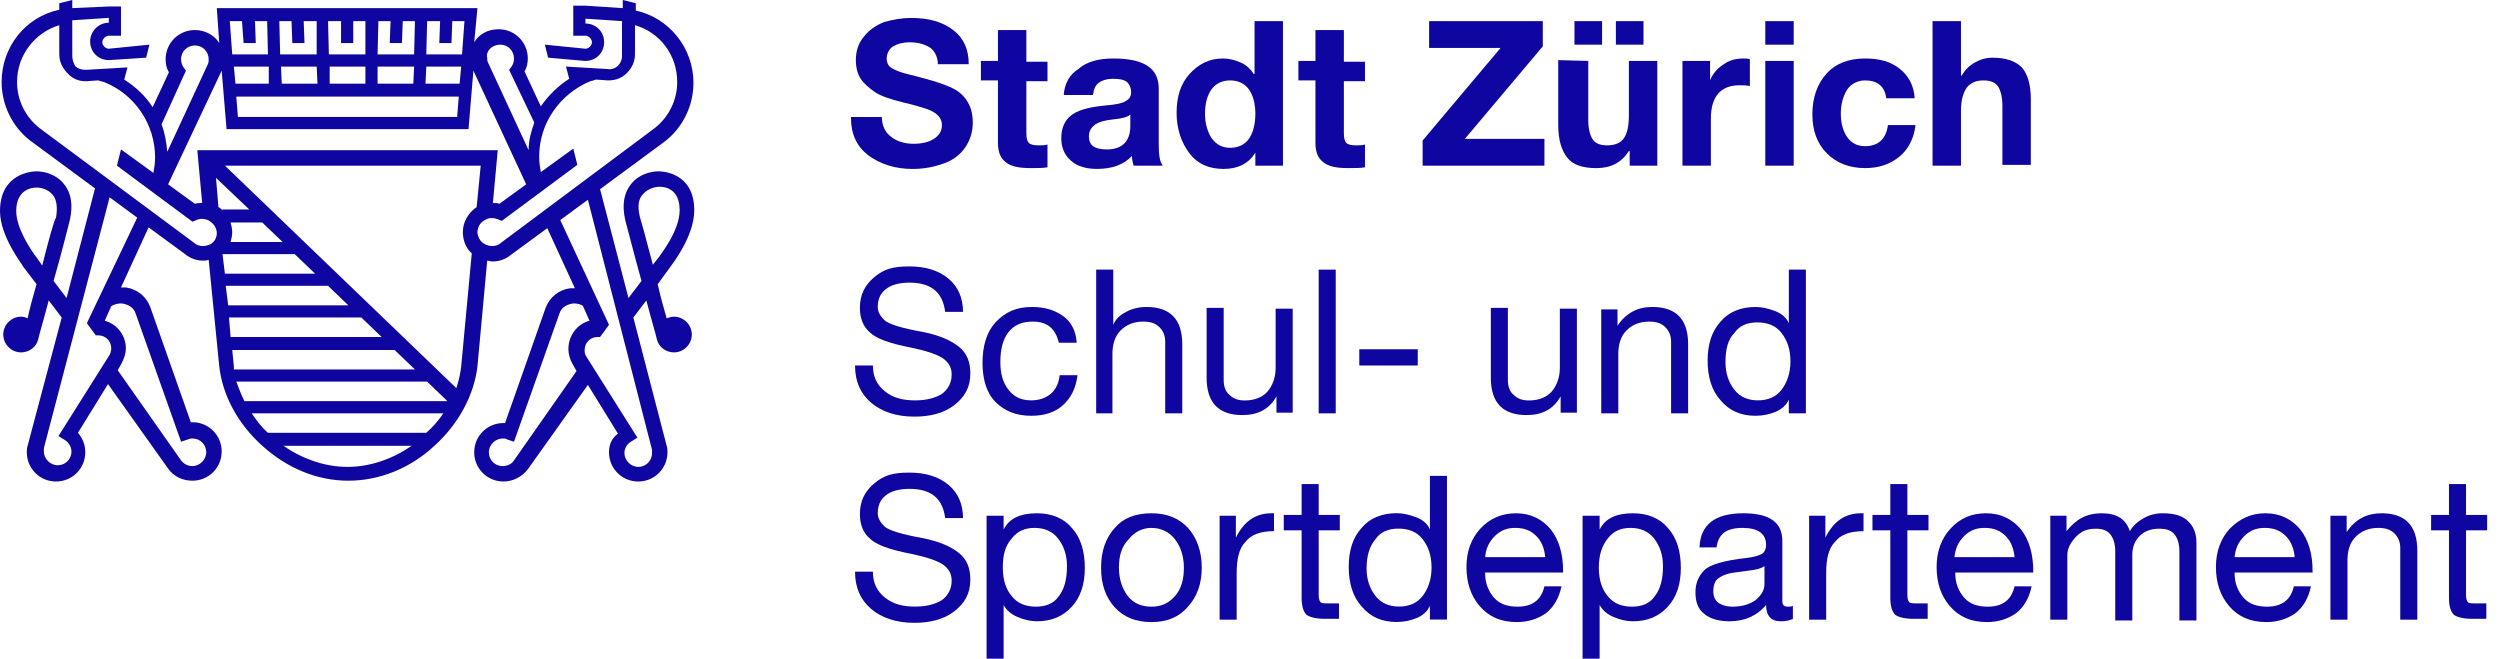<svg width="182" height="48" viewBox="0 0 182 48" fill="none" xmlns="http://www.w3.org/2000/svg">
<g clip-path="url(#clip0_942_8527)">
<path d="M49.064 23.054C48.887 23.054 48.709 23.113 48.532 23.172C48.296 22.345 48.059 21.517 47.882 20.69L48.828 19.389C48.946 19.212 50.542 17.202 50.542 15.31C50.542 12.532 48.177 12.473 47.941 12.473C47.35 12.473 46.463 12.709 45.931 13.419C45.399 14.069 45.281 14.956 45.517 16.02C45.576 16.197 46.108 18.325 46.7 20.453L45.754 21.695L43.685 13.773L48.414 10.286C49.714 9.281 50.483 7.685 50.483 6.03C50.483 3.488 48.709 1.3 46.286 0.768V0.236L45.34 0V0.591L42.621 0.414H41.734V2.601H42.621C42.857 2.601 43.094 2.837 43.094 3.074C43.094 3.31 42.857 3.547 42.621 3.547L39.665 3.251L39.901 4.197L42.562 4.434H42.621C43.389 4.434 43.98 3.842 43.98 3.074C43.98 2.305 43.389 1.714 42.621 1.714V1.36L45.281 1.537V4.079C45.281 4.374 45.163 4.611 44.985 4.788C44.808 4.966 44.512 5.084 44.217 5.025L41.202 4.847L41.438 5.734C40.611 6.266 39.901 6.975 39.37 7.744L38.187 5.202C38.364 4.906 38.424 4.552 38.424 4.256C38.424 3.074 37.478 2.128 36.296 2.128C35.527 2.128 34.877 2.483 34.522 3.074L34.759 0.591H15.783L15.961 3.133C15.606 2.542 14.897 2.187 14.187 2.187C13.005 2.187 12.059 3.133 12.059 4.315C12.059 4.67 12.118 4.966 12.296 5.261L11.113 7.803C10.581 6.975 9.872 6.325 9.044 5.793L9.281 4.906L6.266 5.084C5.97 5.084 5.734 5.025 5.498 4.847C5.32 4.552 5.261 4.315 5.261 4.02V1.478L7.921 1.3V1.655C7.153 1.655 6.562 2.305 6.562 3.015C6.562 3.783 7.153 4.374 7.921 4.374H7.98L10.64 4.197L10.877 3.251L7.921 3.547C7.685 3.547 7.448 3.31 7.448 3.074C7.448 2.837 7.685 2.601 7.921 2.601H8.808V0.473H7.921L5.261 0.591V0L4.315 0.236V0.709C1.833 1.241 0.118 3.429 0.118 5.97C0.118 7.626 0.887 9.222 2.187 10.227L6.916 13.714L4.847 21.695L3.901 20.453C4.493 18.384 5.025 16.256 5.084 16.02C5.32 14.956 5.202 14.069 4.67 13.419C4.138 12.709 3.251 12.473 2.66 12.473C2.365 12.473 0 12.591 0 15.37C0 17.202 1.596 19.212 1.714 19.448L2.66 20.69C2.424 21.517 2.187 22.345 2.01 23.172C1.892 23.113 1.714 23.054 1.537 23.054C0.828 23.054 0.236 23.645 0.236 24.355C0.236 25.064 0.828 25.655 1.537 25.655C2.128 25.655 2.66 25.241 2.778 24.709C2.837 24.414 3.192 23.232 3.547 21.872L4.493 23.113L2.01 32.453C1.951 32.63 1.951 32.749 1.951 32.926C1.951 34.108 2.897 35.054 4.079 35.054C5.261 35.054 6.207 34.108 6.207 32.926C6.207 32.394 6.03 31.921 5.675 31.507L7.862 27.961L12.236 34.108C12.65 34.7 13.3 34.995 14.01 34.995C15.192 34.995 16.138 34.049 16.138 32.867C16.138 31.685 15.192 30.739 14.01 30.739H13.892L10.936 22.345C10.64 21.576 9.99 21.044 9.163 20.926H8.808L10.818 16.552L13.478 18.503C13.832 18.798 14.305 18.975 14.778 18.975C14.897 18.975 15.015 18.975 15.192 18.916L15.961 26.66C16.197 28.788 17.32 30.857 19.094 32.453C20.926 34.108 23.113 34.995 25.36 34.995C27.606 34.995 29.852 34.108 31.626 32.453C33.399 30.857 34.522 28.729 34.759 26.66L35.468 18.975C35.586 18.975 35.704 19.035 35.882 19.035C36.355 19.035 36.828 18.857 37.182 18.562L39.842 16.611L41.852 20.985H41.498C40.67 21.103 40.02 21.636 39.724 22.404L36.769 30.798H36.65C35.468 30.798 34.522 31.744 34.522 32.926C34.522 34.108 35.468 35.054 36.65 35.054C37.36 35.054 38.01 34.7 38.424 34.167L42.798 28.02L44.985 31.567C44.512 31.921 44.335 32.394 44.335 32.926C44.335 34.108 45.281 35.054 46.463 35.054C47.645 35.054 48.591 34.108 48.591 32.926C48.591 32.749 48.591 32.63 48.532 32.453L46.108 23.113L47.054 21.872C47.409 23.232 47.764 24.414 47.823 24.709C47.941 25.241 48.473 25.655 49.064 25.655C49.773 25.655 50.364 25.064 50.364 24.355C50.364 23.645 49.773 23.054 49.064 23.054ZM3.074 19.33L2.66 18.739C2.246 18.207 1.182 16.611 1.182 15.37C1.182 13.832 2.246 13.655 2.66 13.655C3.015 13.655 3.488 13.773 3.842 14.187C4.138 14.542 4.197 15.133 4.079 15.842C3.961 15.961 3.547 17.438 3.074 19.33ZM36.414 3.251C37.005 3.251 37.419 3.724 37.419 4.256C37.419 4.493 37.36 4.67 37.241 4.847L37.064 5.084L38.897 8.926C38.66 9.576 38.483 10.227 38.483 10.936L35.527 4.552C35.468 4.434 35.468 4.315 35.468 4.197C35.35 3.724 35.823 3.251 36.414 3.251ZM30.089 6.089H27.488V4.847H30.148L30.089 6.089ZM26.601 6.089H24V4.847H26.601V6.089ZM23.113 6.089H20.512L20.453 4.847H23.054L23.113 6.089ZM19.567 6.089H17.143L17.025 4.847H19.567V6.089ZM33.399 7.034L33.281 8.512H17.32L17.202 7.034H33.399ZM33.458 6.089H30.975L31.035 4.847H33.576L33.458 6.089ZM32.039 1.537L31.98 3.133H32.867L32.926 1.537H33.813L33.636 3.961H31.035L31.094 1.537H32.039ZM28.433 1.537L28.374 3.133H29.261L29.32 1.537H30.207L30.148 3.961H27.488L27.547 1.537H28.433ZM24.828 1.537V3.133H25.714V1.537H26.601V3.961H23.941L23.882 1.537H24.828ZM21.222 1.537L21.281 3.133H22.168L22.108 1.537H23.054V3.961H20.394L20.335 1.537H21.222ZM17.616 1.537L17.734 3.133H18.621L18.562 1.537H19.448L19.507 3.961H16.906L16.729 1.537H17.616ZM16.138 5.143L16.493 9.399H34.108L34.463 5.143L38.305 13.419L36.355 14.837C36.236 14.778 36.059 14.778 35.882 14.778L36.236 10.936H14.364L14.719 14.778C14.542 14.778 14.364 14.778 14.187 14.837L12.236 13.419L16.138 5.143ZM16.788 16.197H19.094L20.571 17.616H16.788C16.847 17.379 16.906 17.143 16.906 16.906C16.906 16.67 16.847 16.433 16.788 16.197ZM16.197 15.31C16.138 15.251 16.02 15.133 15.902 15.074L15.724 12.946L18.148 15.251H16.197V15.31ZM13.537 5.143L13.36 4.906C13.241 4.729 13.182 4.493 13.182 4.315C13.182 3.724 13.655 3.31 14.187 3.31C14.778 3.31 15.192 3.783 15.192 4.315C15.192 4.434 15.192 4.552 15.133 4.67L12.177 11.054C12.118 10.345 12 9.695 11.764 9.044L13.537 5.143ZM8.985 22.108C9.222 22.168 9.695 22.286 9.872 22.818L13.182 32.158L13.714 31.98C13.832 31.921 13.951 31.921 14.01 31.921C14.601 31.921 15.015 32.394 15.015 32.926C15.015 33.458 14.542 33.931 14.01 33.931C13.655 33.931 13.36 33.754 13.182 33.517L8.571 26.956L8.867 26.424C9.044 26.069 9.163 25.714 9.163 25.36C9.163 24.414 8.512 23.586 7.626 23.35L8.099 22.286C8.276 22.168 8.631 22.049 8.985 22.108ZM6.325 23.527L6.975 24.414H7.153C7.685 24.414 8.099 24.828 8.099 25.36C8.099 25.537 8.039 25.714 7.98 25.832L4.256 31.744L4.729 32.039C5.025 32.217 5.202 32.571 5.202 32.867C5.202 33.458 4.729 33.872 4.197 33.872C3.665 33.872 3.192 33.399 3.192 32.867V32.63L7.98 14.364L9.99 15.842L6.325 23.527ZM14.778 17.911C14.542 17.911 14.305 17.852 14.128 17.675L2.897 9.34C1.833 8.512 1.241 7.271 1.241 5.97C1.241 4.02 2.542 2.365 4.315 1.833V3.961C4.315 4.493 4.552 4.966 4.906 5.32C5.261 5.734 5.734 5.911 6.207 5.911H6.325L7.153 5.852C7.33 5.911 7.507 5.97 7.566 5.97C9.813 6.857 11.291 9.044 11.291 11.468C11.291 11.823 11.232 12.236 11.172 12.591L8.808 10.877L8.512 12.059L14.01 16.138L14.305 16.02C14.542 15.902 14.837 15.902 15.133 16.02C15.488 16.197 15.783 16.552 15.783 16.965C15.783 17.32 15.606 17.616 15.31 17.793C15.133 17.852 14.956 17.911 14.778 17.911ZM16.197 18.503H21.458L22.936 19.921H16.374L16.197 18.503ZM16.433 20.808H23.882L25.36 22.227H16.611L16.433 20.808ZM16.67 23.113H26.305L27.783 24.532H16.788L16.67 23.113ZM17.025 26.66L16.906 25.478H28.729L30.207 26.897H17.025V26.66ZM17.202 27.783H31.094L32.571 29.202H17.793C17.557 28.729 17.379 28.256 17.202 27.783ZM25.3 33.99C23.645 33.99 21.99 33.399 20.631 32.453H29.97C28.611 33.399 26.956 33.99 25.3 33.99ZM31.035 31.507H19.507C19.035 31.094 18.68 30.621 18.325 30.089H32.276C31.921 30.621 31.507 31.094 31.035 31.507ZM33.576 26.66C33.517 27.192 33.399 27.724 33.222 28.256L16.374 12.059H34.995L34.7 15.074C34.108 15.488 33.695 16.138 33.695 16.906C33.695 17.497 33.931 18.089 34.345 18.443L33.576 26.66ZM36.473 17.675C36.296 17.852 36.059 17.911 35.823 17.911C35.645 17.911 35.409 17.852 35.231 17.734C34.936 17.557 34.759 17.202 34.759 16.906C34.759 16.493 34.995 16.138 35.409 15.961C35.645 15.842 35.941 15.842 36.236 15.961L36.532 16.079L42.03 12L41.734 10.818L39.37 12.532C39.31 12.177 39.251 11.823 39.251 11.409C39.251 8.985 40.729 6.857 42.975 5.911C43.035 5.911 43.212 5.852 43.389 5.793L44.217 5.852H44.335C44.808 5.852 45.281 5.675 45.636 5.32C45.99 4.966 46.227 4.493 46.227 3.961V1.833C48.059 2.365 49.3 4.02 49.3 5.97C49.3 7.271 48.709 8.512 47.645 9.34L36.473 17.675ZM37.419 33.517C37.241 33.813 36.887 33.931 36.591 33.931C36 33.931 35.586 33.458 35.586 32.926C35.586 32.394 36.059 31.921 36.591 31.921C36.709 31.921 36.828 31.921 36.887 31.98L37.419 32.158L40.729 22.818C40.906 22.286 41.379 22.168 41.616 22.108C41.97 22.049 42.325 22.168 42.443 22.286L42.916 23.35C42.03 23.586 41.379 24.414 41.379 25.419C41.379 25.773 41.498 26.187 41.675 26.483L41.97 27.015L37.419 33.517ZM47.468 32.749V32.985C47.468 33.576 46.995 33.99 46.463 33.99C45.931 33.99 45.458 33.517 45.458 32.985C45.458 32.63 45.636 32.335 45.931 32.158L46.404 31.862L42.68 25.951C42.562 25.773 42.562 25.655 42.562 25.478C42.562 24.946 42.975 24.532 43.507 24.532H43.685L44.335 23.645L40.788 16.02L42.798 14.542L47.468 32.749ZM46.581 15.783C46.404 15.015 46.463 14.483 46.818 14.128C47.113 13.773 47.645 13.596 48 13.596C48.473 13.596 49.478 13.773 49.478 15.31C49.478 16.847 48 18.621 48 18.68L47.527 19.271C47.054 17.438 46.64 15.961 46.581 15.783Z" fill="#0F05A0"/>
<path d="M66.326 1.305C67.626 1.305 68.631 1.6 69.4 2.191C70.168 2.783 70.523 3.61 70.523 4.674H68.276C68.276 4.142 68.04 3.728 67.745 3.492C67.39 3.255 66.917 3.078 66.208 3.078C65.735 3.078 65.321 3.196 65.025 3.374C64.73 3.551 64.552 3.906 64.552 4.26C64.552 4.556 64.671 4.792 64.848 4.911C65.025 5.029 65.262 5.147 65.616 5.265C65.971 5.384 66.562 5.502 67.39 5.738C68.276 5.975 68.927 6.211 69.4 6.448C69.873 6.684 70.227 7.039 70.464 7.452C70.7 7.866 70.818 8.339 70.818 8.93C70.818 9.581 70.641 10.172 70.286 10.704C69.932 11.236 69.4 11.649 68.749 11.886C68.099 12.122 67.331 12.3 66.444 12.3C65.144 12.3 64.079 11.945 63.193 11.295C62.365 10.645 61.951 9.758 61.951 8.576V8.517H64.198C64.198 9.108 64.434 9.64 64.848 9.935C65.262 10.29 65.853 10.467 66.503 10.467C67.094 10.467 67.626 10.349 67.981 10.113C68.336 9.876 68.572 9.581 68.572 9.108C68.572 8.812 68.454 8.576 68.276 8.398C68.099 8.221 67.804 8.044 67.449 7.925C67.094 7.807 66.503 7.63 65.735 7.452C64.789 7.216 64.079 6.98 63.666 6.684C63.252 6.388 62.897 6.093 62.661 5.738C62.424 5.384 62.306 4.911 62.306 4.379C62.306 3.728 62.483 3.137 62.897 2.664C63.252 2.191 63.784 1.837 64.375 1.6C65.025 1.423 65.676 1.305 66.326 1.305Z" fill="#0F05A0"/>
<path d="M74.719 2.188V4.493H76.257V5.912H74.719V9.695C74.719 10.05 74.779 10.286 74.897 10.404C75.015 10.523 75.251 10.582 75.606 10.582C75.843 10.582 76.079 10.582 76.257 10.523V12.178C75.961 12.237 75.547 12.237 75.015 12.237C74.188 12.237 73.596 12.118 73.242 11.823C72.828 11.527 72.651 11.055 72.651 10.404V5.853H71.409V4.434H72.651V2.188H74.719Z" fill="#0F05A0"/>
<path d="M81.045 4.258C83.291 4.258 84.356 4.967 84.356 6.445V10.465C84.356 11.233 84.415 11.765 84.651 12.061H82.523C82.464 11.824 82.405 11.588 82.405 11.351C81.814 12.002 80.927 12.297 79.863 12.297C79.094 12.297 78.444 12.12 77.971 11.706C77.498 11.292 77.262 10.76 77.262 10.051C77.262 9.342 77.498 8.81 77.912 8.455C78.385 8.041 79.213 7.805 80.395 7.686C81.223 7.627 81.755 7.509 81.991 7.332C82.228 7.213 82.346 6.977 82.346 6.741C82.346 6.386 82.228 6.149 82.05 5.972C81.814 5.795 81.518 5.736 80.986 5.736C80.572 5.736 80.218 5.854 79.981 6.031C79.745 6.209 79.626 6.504 79.567 6.918H77.439C77.498 6.09 77.853 5.44 78.503 5.026C79.094 4.494 79.981 4.258 81.045 4.258ZM79.272 9.933C79.272 10.583 79.686 10.879 80.572 10.879C81.695 10.879 82.287 10.287 82.287 9.164V8.337C82.109 8.514 81.695 8.632 81.045 8.691C80.454 8.75 80.04 8.869 79.745 9.046C79.449 9.282 79.272 9.519 79.272 9.933Z" fill="#0F05A0"/>
<path d="M93.4 1.539V12.061H91.39V11.115C90.917 11.884 90.149 12.298 89.085 12.298C88.02 12.298 87.193 11.943 86.602 11.175C86.011 10.406 85.656 9.401 85.656 8.219C85.656 7.037 85.952 6.091 86.602 5.381C87.252 4.672 88.02 4.258 89.025 4.258C89.498 4.258 89.912 4.377 90.326 4.554C90.74 4.731 91.035 5.027 91.272 5.381H91.331V1.539H93.4ZM87.725 8.278C87.725 8.987 87.902 9.578 88.198 10.051C88.553 10.524 88.966 10.761 89.558 10.761C90.149 10.761 90.621 10.524 90.917 10.111C91.213 9.697 91.39 9.046 91.39 8.278C91.39 7.51 91.213 6.918 90.917 6.505C90.621 6.091 90.149 5.854 89.558 5.854C88.966 5.854 88.493 6.091 88.198 6.505C87.902 6.918 87.725 7.51 87.725 8.278Z" fill="#0F05A0"/>
<path d="M97.833 2.188V4.493H99.37V5.912H97.833V9.695C97.833 10.05 97.892 10.286 98.011 10.404C98.129 10.523 98.365 10.582 98.72 10.582C98.957 10.582 99.193 10.582 99.37 10.523V12.178C99.075 12.237 98.661 12.237 98.129 12.237C97.301 12.237 96.71 12.118 96.356 11.823C95.942 11.527 95.764 11.055 95.764 10.404V5.853H94.523V4.434H95.764V2.188H97.833Z" fill="#0F05A0"/>
<path d="M112.316 1.539V3.372L106.641 10.111H112.434V12.061H103.567V10.229L109.242 3.49H104.04V1.539H112.316Z" fill="#0F05A0"/>
<path d="M115.626 4.436V8.751C115.626 9.342 115.745 9.815 115.922 10.111C116.099 10.406 116.454 10.583 116.986 10.583C117.577 10.583 117.991 10.406 118.227 10.051C118.464 9.697 118.582 9.165 118.582 8.396V4.436H120.651V12.061H118.641V10.997H118.582C118.05 11.825 117.282 12.239 116.218 12.239C115.213 12.239 114.503 12.002 114.089 11.47C113.676 10.938 113.439 10.17 113.439 9.106V4.377L115.626 4.436ZM116.631 1.539V3.253H114.621V1.539H116.631ZM119.646 1.539V3.253H117.636V1.539H119.646Z" fill="#0F05A0"/>
<path d="M126.917 4.258C127.094 4.258 127.272 4.258 127.39 4.317V6.268C127.153 6.209 126.917 6.209 126.621 6.209C125.262 6.209 124.552 7.036 124.552 8.632V12.061H122.483V4.435H124.493V5.854C124.671 5.381 125.025 4.967 125.498 4.672C125.912 4.376 126.385 4.258 126.917 4.258Z" fill="#0F05A0"/>
<path d="M130.582 1.539V3.253H128.513V1.539H130.582ZM130.582 4.436V12.061H128.513V4.436H130.582Z" fill="#0F05A0"/>
<path d="M135.784 4.258C136.848 4.258 137.675 4.494 138.326 5.026C138.976 5.558 139.331 6.268 139.39 7.154H137.321C137.202 6.268 136.67 5.854 135.784 5.854C135.252 5.854 134.779 6.09 134.483 6.504C134.188 6.977 134.01 7.568 134.01 8.278C134.01 8.987 134.188 9.578 134.483 9.992C134.779 10.406 135.193 10.642 135.784 10.642C136.73 10.642 137.321 10.11 137.439 9.105H139.449C139.331 10.11 138.917 10.879 138.267 11.411C137.616 11.943 136.789 12.238 135.784 12.238C134.661 12.238 133.715 11.883 133.005 11.174C132.296 10.465 131.941 9.519 131.941 8.337C131.941 7.095 132.296 6.09 133.005 5.322C133.656 4.612 134.602 4.258 135.784 4.258Z" fill="#0F05A0"/>
<path d="M142.759 1.539V5.5H142.818C143.054 5.086 143.35 4.79 143.764 4.554C144.178 4.317 144.591 4.199 145.064 4.199C146.01 4.199 146.719 4.436 147.192 4.909C147.606 5.381 147.843 6.15 147.843 7.214V12.002H145.774V7.687C145.774 7.096 145.655 6.623 145.478 6.327C145.301 6.032 144.946 5.854 144.414 5.854C143.823 5.854 143.468 6.032 143.173 6.386C142.936 6.741 142.759 7.273 142.759 8.042V12.061H140.69V1.539C140.631 1.539 142.759 1.539 142.759 1.539Z" fill="#0F05A0"/>
<path d="M66.207 19.395C67.389 19.395 68.335 19.69 69.044 20.281C69.754 20.872 70.108 21.7 70.108 22.705H68.808C68.63 21.286 67.803 20.577 66.207 20.577C65.438 20.577 64.847 20.754 64.492 21.05C64.079 21.345 63.901 21.818 63.901 22.35C63.901 22.705 64.079 23 64.374 23.296C64.67 23.592 65.616 23.887 67.271 24.183C68.394 24.419 69.222 24.774 69.813 25.247C70.404 25.72 70.64 26.37 70.64 27.198C70.64 28.202 70.226 28.912 69.458 29.503C68.689 30.094 67.684 30.331 66.561 30.331C65.261 30.331 64.197 29.976 63.428 29.326C62.66 28.675 62.246 27.789 62.246 26.606H63.547C63.547 27.434 63.842 28.025 64.433 28.498C65.024 28.971 65.734 29.148 66.621 29.148C67.448 29.148 68.098 28.971 68.571 28.675C69.044 28.321 69.281 27.848 69.281 27.257C69.281 26.725 69.044 26.37 68.63 26.074C68.157 25.779 67.448 25.542 66.325 25.306C64.788 25.01 63.783 24.656 63.31 24.183C62.837 23.769 62.601 23.178 62.601 22.409C62.601 21.463 62.955 20.754 63.665 20.163C64.374 19.572 65.024 19.395 66.207 19.395Z" fill="#0F05A0"/>
<path d="M75.132 22.348C76.078 22.348 76.788 22.584 77.379 22.998C77.97 23.412 78.325 24.062 78.384 24.949H77.083C76.847 23.944 76.256 23.412 75.192 23.412C74.423 23.412 73.832 23.648 73.418 24.18C73.004 24.712 72.827 25.422 72.827 26.367C72.827 27.195 73.004 27.845 73.418 28.377C73.832 28.909 74.364 29.146 75.073 29.146C75.665 29.146 76.137 28.968 76.492 28.673C76.847 28.377 77.083 27.904 77.142 27.313H78.443C78.325 28.259 77.97 28.968 77.379 29.5C76.788 30.032 76.019 30.269 75.073 30.269C73.95 30.269 73.123 29.914 72.472 29.264C71.822 28.614 71.527 27.609 71.527 26.427C71.527 25.185 71.822 24.18 72.472 23.471C73.182 22.702 74.009 22.348 75.132 22.348Z" fill="#0F05A0"/>
<path d="M81.044 19.629V23.649C81.221 23.235 81.517 22.939 81.99 22.703C82.403 22.466 82.936 22.348 83.468 22.348C85.182 22.348 86.069 23.235 86.069 25.067V30.092H84.827V24.89C84.827 24.476 84.709 24.122 84.413 23.826C84.118 23.53 83.763 23.412 83.231 23.412C82.522 23.412 81.99 23.649 81.576 24.062C81.162 24.476 80.985 25.067 80.985 25.777V30.092H79.802V19.629H81.044Z" fill="#0F05A0"/>
<path d="M89.084 22.532V27.675C89.084 28.089 89.202 28.503 89.498 28.739C89.793 29.035 90.148 29.153 90.621 29.153C91.33 29.153 91.921 28.916 92.276 28.503C92.63 28.089 92.867 27.498 92.867 26.788V22.473H94.108V30.04H92.926V28.857C92.394 29.803 91.566 30.217 90.443 30.217C88.729 30.217 87.842 29.33 87.842 27.498V22.414H89.084V22.532Z" fill="#0F05A0"/>
<path d="M97.241 19.629V30.092H96V19.629H97.241Z" fill="#0F05A0"/>
<path d="M103.212 25.426V26.608H98.956V25.426H103.212Z" fill="#0F05A0"/>
<path d="M109.773 22.532V27.675C109.773 28.089 109.891 28.503 110.187 28.739C110.482 29.035 110.837 29.153 111.31 29.153C112.019 29.153 112.611 28.916 112.965 28.503C113.32 28.089 113.556 27.498 113.556 26.788V22.473H114.798V30.04H113.615V28.857C113.083 29.803 112.256 30.217 111.133 30.217C109.418 30.217 108.532 29.33 108.532 27.498V22.414H109.773V22.532Z" fill="#0F05A0"/>
<path d="M120.295 22.348C122.01 22.348 122.896 23.234 122.896 25.067V30.091H121.655V24.89C121.655 24.476 121.537 24.121 121.241 23.826C120.946 23.53 120.591 23.412 120.059 23.412C119.35 23.412 118.818 23.648 118.404 24.062C117.99 24.476 117.813 25.067 117.813 25.776V30.091H116.571V22.525H117.754V23.707C118.404 22.761 119.231 22.348 120.295 22.348Z" fill="#0F05A0"/>
<path d="M131.468 19.629V30.092H130.226V29.087C130.049 29.501 129.694 29.796 129.28 29.974C128.867 30.151 128.335 30.269 127.803 30.269C126.739 30.269 125.911 29.915 125.261 29.146C124.611 28.437 124.315 27.432 124.315 26.25C124.315 25.067 124.611 24.122 125.261 23.412C125.852 22.703 126.739 22.348 127.803 22.348C128.276 22.348 128.748 22.466 129.221 22.644C129.694 22.821 130.049 23.117 130.226 23.53V19.629H131.468ZM125.615 26.368C125.615 27.195 125.852 27.846 126.266 28.378C126.679 28.91 127.271 29.146 127.98 29.146C128.689 29.146 129.28 28.91 129.694 28.378C130.108 27.846 130.344 27.136 130.344 26.309C130.344 25.422 130.108 24.772 129.694 24.24C129.28 23.708 128.689 23.471 127.921 23.471C127.211 23.471 126.62 23.708 126.266 24.24C125.793 24.713 125.615 25.422 125.615 26.368Z" fill="#0F05A0"/>
<path d="M66.207 34.406C67.389 34.406 68.335 34.702 69.044 35.293C69.754 35.884 70.108 36.712 70.108 37.717H68.808C68.63 36.298 67.803 35.589 66.207 35.589C65.438 35.589 64.847 35.766 64.492 36.061C64.079 36.357 63.901 36.83 63.901 37.362C63.901 37.717 64.079 38.012 64.374 38.308C64.67 38.603 65.616 38.899 67.271 39.194C68.394 39.431 69.222 39.786 69.813 40.258C70.404 40.731 70.64 41.382 70.64 42.209C70.64 43.214 70.226 43.923 69.458 44.515C68.689 45.106 67.684 45.342 66.561 45.342C65.261 45.342 64.197 44.987 63.428 44.337C62.66 43.687 62.246 42.8 62.246 41.618H63.547C63.547 42.446 63.842 43.037 64.433 43.51C65.024 43.983 65.734 44.16 66.621 44.16C67.448 44.16 68.098 43.983 68.571 43.687C69.044 43.332 69.281 42.859 69.281 42.268C69.281 41.736 69.044 41.382 68.63 41.086C68.157 40.791 67.448 40.554 66.325 40.318C64.788 40.022 63.783 39.667 63.31 39.194C62.837 38.781 62.601 38.19 62.601 37.421C62.601 36.475 62.955 35.766 63.665 35.175C64.374 34.584 65.024 34.406 66.207 34.406Z" fill="#0F05A0"/>
<path d="M75.488 37.367C76.552 37.367 77.439 37.722 78.03 38.431C78.68 39.141 78.975 40.145 78.975 41.328C78.975 42.51 78.68 43.456 78.03 44.165C77.379 44.875 76.552 45.229 75.488 45.229C75.015 45.229 74.542 45.111 74.128 44.934C73.655 44.756 73.301 44.461 73.064 44.047V47.949H71.823V37.544H73.064V38.55C73.478 37.722 74.305 37.367 75.488 37.367ZM73.005 41.328C73.005 42.215 73.242 42.924 73.655 43.397C74.069 43.929 74.66 44.165 75.429 44.165C76.138 44.165 76.729 43.929 77.084 43.397C77.498 42.865 77.675 42.155 77.675 41.209C77.675 40.382 77.439 39.732 77.025 39.2C76.611 38.668 76.02 38.431 75.31 38.431C74.601 38.431 74.069 38.668 73.655 39.2C73.182 39.732 73.005 40.382 73.005 41.328Z" fill="#0F05A0"/>
<path d="M83.823 37.367C84.946 37.367 85.833 37.722 86.483 38.431C87.133 39.141 87.488 40.145 87.488 41.328C87.488 42.51 87.133 43.456 86.483 44.165C85.833 44.934 84.946 45.288 83.823 45.288C82.7 45.288 81.813 44.934 81.163 44.224C80.512 43.515 80.158 42.569 80.158 41.328C80.158 40.086 80.512 39.141 81.163 38.431C81.754 37.722 82.641 37.367 83.823 37.367ZM81.458 41.328C81.458 42.155 81.695 42.865 82.108 43.397C82.522 43.929 83.113 44.165 83.823 44.165C84.532 44.165 85.064 43.929 85.537 43.397C86.01 42.865 86.187 42.155 86.187 41.328C86.187 40.5 85.951 39.791 85.537 39.259C85.123 38.727 84.532 38.431 83.823 38.431C83.172 38.431 82.581 38.727 82.168 39.259C81.635 39.791 81.458 40.5 81.458 41.328Z" fill="#0F05A0"/>
<path d="M92.748 37.367V38.668C91.803 38.668 91.093 38.904 90.68 39.436C90.207 39.909 90.029 40.678 90.029 41.742V45.111H88.788V37.544H89.97V39.141C90.561 37.958 91.389 37.367 92.571 37.367H92.748Z" fill="#0F05A0"/>
<path d="M96 35.238V37.485H97.537V38.608H96V43.337C96 43.573 96.059 43.751 96.118 43.81C96.177 43.928 96.413 43.928 96.768 43.928H97.478V45.051H96.472C95.822 45.051 95.349 44.933 95.113 44.755C94.876 44.519 94.758 44.105 94.758 43.514V38.608H93.458V37.485H94.758V35.238H96Z" fill="#0F05A0"/>
<path d="M105.34 34.641V45.104H104.098V44.099C103.921 44.513 103.566 44.808 103.153 44.986C102.739 45.163 102.207 45.281 101.675 45.281C100.611 45.281 99.783 44.926 99.133 44.158C98.483 43.449 98.187 42.444 98.187 41.261C98.187 40.079 98.483 39.133 99.133 38.424C99.724 37.715 100.611 37.36 101.675 37.36C102.148 37.36 102.621 37.478 103.093 37.655C103.566 37.833 103.921 38.128 104.098 38.542V34.641H105.34ZM99.487 41.38C99.487 42.207 99.724 42.857 100.138 43.389C100.552 43.921 101.143 44.158 101.852 44.158C102.561 44.158 103.153 43.921 103.566 43.389C103.98 42.857 104.217 42.148 104.217 41.32C104.217 40.434 103.98 39.783 103.566 39.252C103.153 38.719 102.561 38.483 101.793 38.483C101.084 38.483 100.492 38.719 100.138 39.252C99.724 39.724 99.487 40.434 99.487 41.38Z" fill="#0F05A0"/>
<path d="M110.364 37.367C111.428 37.367 112.256 37.781 112.906 38.55C113.497 39.318 113.793 40.323 113.793 41.564V41.682H108.118V41.742C108.118 42.451 108.354 43.042 108.768 43.515C109.182 43.988 109.773 44.165 110.482 44.165C111.546 44.165 112.197 43.692 112.433 42.687H113.675C113.497 43.515 113.143 44.165 112.551 44.638C111.96 45.052 111.251 45.288 110.423 45.288C109.241 45.288 108.354 44.875 107.704 44.106C107.054 43.338 106.758 42.392 106.758 41.269C106.758 40.145 107.113 39.2 107.763 38.49C108.473 37.722 109.359 37.367 110.364 37.367ZM112.492 40.559C112.433 39.968 112.256 39.436 111.842 39.022C111.428 38.609 110.955 38.431 110.305 38.431C109.714 38.431 109.241 38.609 108.827 39.022C108.413 39.436 108.177 39.909 108.118 40.559H112.492Z" fill="#0F05A0"/>
<path d="M118.877 37.367C119.941 37.367 120.828 37.722 121.419 38.431C122.069 39.141 122.365 40.145 122.365 41.328C122.365 42.51 122.069 43.456 121.419 44.165C120.769 44.875 119.941 45.229 118.877 45.229C118.404 45.229 117.931 45.111 117.517 44.934C117.044 44.756 116.69 44.461 116.453 44.047V47.949H115.212V37.544H116.453V38.55C116.867 37.722 117.695 37.367 118.877 37.367ZM116.394 41.328C116.394 42.215 116.631 42.924 117.044 43.397C117.458 43.929 118.049 44.165 118.818 44.165C119.527 44.165 120.118 43.929 120.473 43.397C120.887 42.865 121.064 42.155 121.064 41.209C121.064 40.382 120.828 39.732 120.414 39.2C120 38.668 119.409 38.431 118.7 38.431C117.99 38.431 117.458 38.668 117.044 39.2C116.631 39.732 116.394 40.382 116.394 41.328Z" fill="#0F05A0"/>
<path d="M126.916 37.367C128.808 37.367 129.754 38.017 129.754 39.377V43.751C129.754 44.047 129.872 44.165 130.167 44.165C130.286 44.165 130.404 44.165 130.522 44.106V45.052C130.286 45.17 129.99 45.229 129.635 45.229C128.926 45.229 128.571 44.816 128.571 44.047C127.921 44.816 127.034 45.229 125.911 45.229C125.143 45.229 124.493 45.052 124.079 44.697C123.606 44.343 123.428 43.81 123.428 43.101C123.428 42.451 123.665 41.919 124.079 41.505C124.493 41.091 125.557 40.796 127.153 40.618C127.685 40.559 128.039 40.441 128.276 40.323C128.453 40.205 128.571 39.968 128.571 39.673C128.571 38.845 127.98 38.431 126.857 38.431C126.266 38.431 125.793 38.55 125.497 38.786C125.202 39.022 125.025 39.377 124.965 39.85H123.724C123.783 38.195 124.847 37.367 126.916 37.367ZM124.729 43.042C124.729 43.397 124.847 43.692 125.084 43.87C125.32 44.047 125.675 44.165 126.148 44.165C126.798 44.165 127.389 43.988 127.803 43.692C128.217 43.338 128.453 42.983 128.453 42.51V41.21C128.217 41.387 127.921 41.446 127.566 41.505L126.266 41.682C125.734 41.742 125.32 41.919 125.025 42.155C124.847 42.333 124.729 42.628 124.729 43.042Z" fill="#0F05A0"/>
<path d="M135.665 37.367V38.668C134.719 38.668 134.01 38.904 133.596 39.436C133.123 39.909 132.946 40.678 132.946 41.742V45.111H131.704V37.544H132.887V39.141C133.478 37.958 134.305 37.367 135.488 37.367H135.665Z" fill="#0F05A0"/>
<path d="M138.857 35.238V37.485H140.394V38.608H138.857V43.337C138.857 43.573 138.916 43.751 138.975 43.81C139.034 43.928 139.271 43.928 139.625 43.928H140.335V45.051H139.33C138.679 45.051 138.207 44.933 137.97 44.755C137.734 44.519 137.615 44.105 137.615 43.514V38.608H136.315V37.485H137.615V35.238H138.857Z" fill="#0F05A0"/>
<path d="M144.591 37.367C145.655 37.367 146.482 37.781 147.133 38.55C147.724 39.318 148.019 40.323 148.019 41.564V41.682H142.344V41.742C142.344 42.451 142.581 43.042 142.995 43.515C143.409 43.988 144 44.165 144.709 44.165C145.773 44.165 146.423 43.692 146.66 42.687H147.901C147.724 43.515 147.369 44.165 146.778 44.638C146.187 45.052 145.477 45.288 144.65 45.288C143.468 45.288 142.581 44.875 141.931 44.106C141.28 43.338 140.985 42.392 140.985 41.269C140.985 40.145 141.34 39.2 141.99 38.49C142.699 37.722 143.527 37.367 144.591 37.367ZM146.66 40.559C146.601 39.968 146.423 39.436 146.009 39.022C145.596 38.609 145.123 38.431 144.473 38.431C143.881 38.431 143.409 38.609 142.995 39.022C142.581 39.436 142.344 39.909 142.285 40.559H146.66Z" fill="#0F05A0"/>
<path d="M152.985 37.367C154.108 37.367 154.758 37.781 155.054 38.668C155.29 38.254 155.645 37.958 156.059 37.722C156.473 37.485 156.945 37.367 157.418 37.367C158.305 37.367 158.896 37.544 159.31 37.958C159.724 38.372 159.901 38.845 159.901 39.554V45.17H158.66V40.145C158.66 39.614 158.542 39.2 158.305 38.904C158.069 38.609 157.714 38.49 157.182 38.49C156.591 38.49 156.118 38.668 155.763 39.022C155.409 39.377 155.231 39.85 155.231 40.382V45.17H153.99V40.145C153.99 39.614 153.872 39.2 153.635 38.904C153.399 38.609 153.044 38.49 152.571 38.49C152.216 38.49 151.862 38.55 151.566 38.727C151.271 38.904 151.034 39.141 150.798 39.495C150.561 39.85 150.502 40.145 150.502 40.382V45.111H149.261V37.544H150.443V38.668C151.152 37.781 151.921 37.367 152.985 37.367Z" fill="#0F05A0"/>
<path d="M164.926 37.367C165.99 37.367 166.818 37.781 167.468 38.55C168.059 39.318 168.355 40.323 168.355 41.564V41.682H162.68V41.742C162.68 42.451 162.916 43.042 163.33 43.515C163.744 43.988 164.335 44.165 165.044 44.165C166.108 44.165 166.758 43.692 166.995 42.687H168.236C168.059 43.515 167.704 44.165 167.113 44.638C166.522 45.052 165.813 45.288 164.985 45.288C163.803 45.288 162.916 44.875 162.266 44.106C161.616 43.338 161.32 42.392 161.32 41.269C161.32 40.145 161.675 39.2 162.325 38.49C163.093 37.722 163.921 37.367 164.926 37.367ZM167.054 40.559C166.995 39.968 166.818 39.436 166.404 39.022C165.99 38.609 165.517 38.431 164.867 38.431C164.276 38.431 163.803 38.609 163.389 39.022C162.975 39.436 162.739 39.909 162.68 40.559H167.054Z" fill="#0F05A0"/>
<path d="M173.379 37.367C175.093 37.367 175.98 38.254 175.98 40.086V45.111H174.739V39.909C174.739 39.495 174.62 39.141 174.325 38.845C174.029 38.55 173.674 38.431 173.142 38.431C172.433 38.431 171.901 38.668 171.487 39.081C171.074 39.495 170.896 40.086 170.896 40.796V45.111H169.655V37.544H170.837V38.727C171.487 37.781 172.315 37.367 173.379 37.367Z" fill="#0F05A0"/>
<path d="M179.527 35.238V37.485H181.064V38.608H179.527V43.337C179.527 43.573 179.586 43.751 179.645 43.81C179.704 43.928 179.941 43.928 180.295 43.928H181.005V45.051H180C179.349 45.051 178.876 44.933 178.64 44.755C178.404 44.519 178.285 44.105 178.285 43.514V38.608H176.985V37.485H178.285V35.238H179.527Z" fill="#0F05A0"/>
</g>
<defs>
<clipPath id="clip0_942_8527">
<rect width="181.064" height="48" fill="white"/>
</clipPath>
</defs>
</svg>
